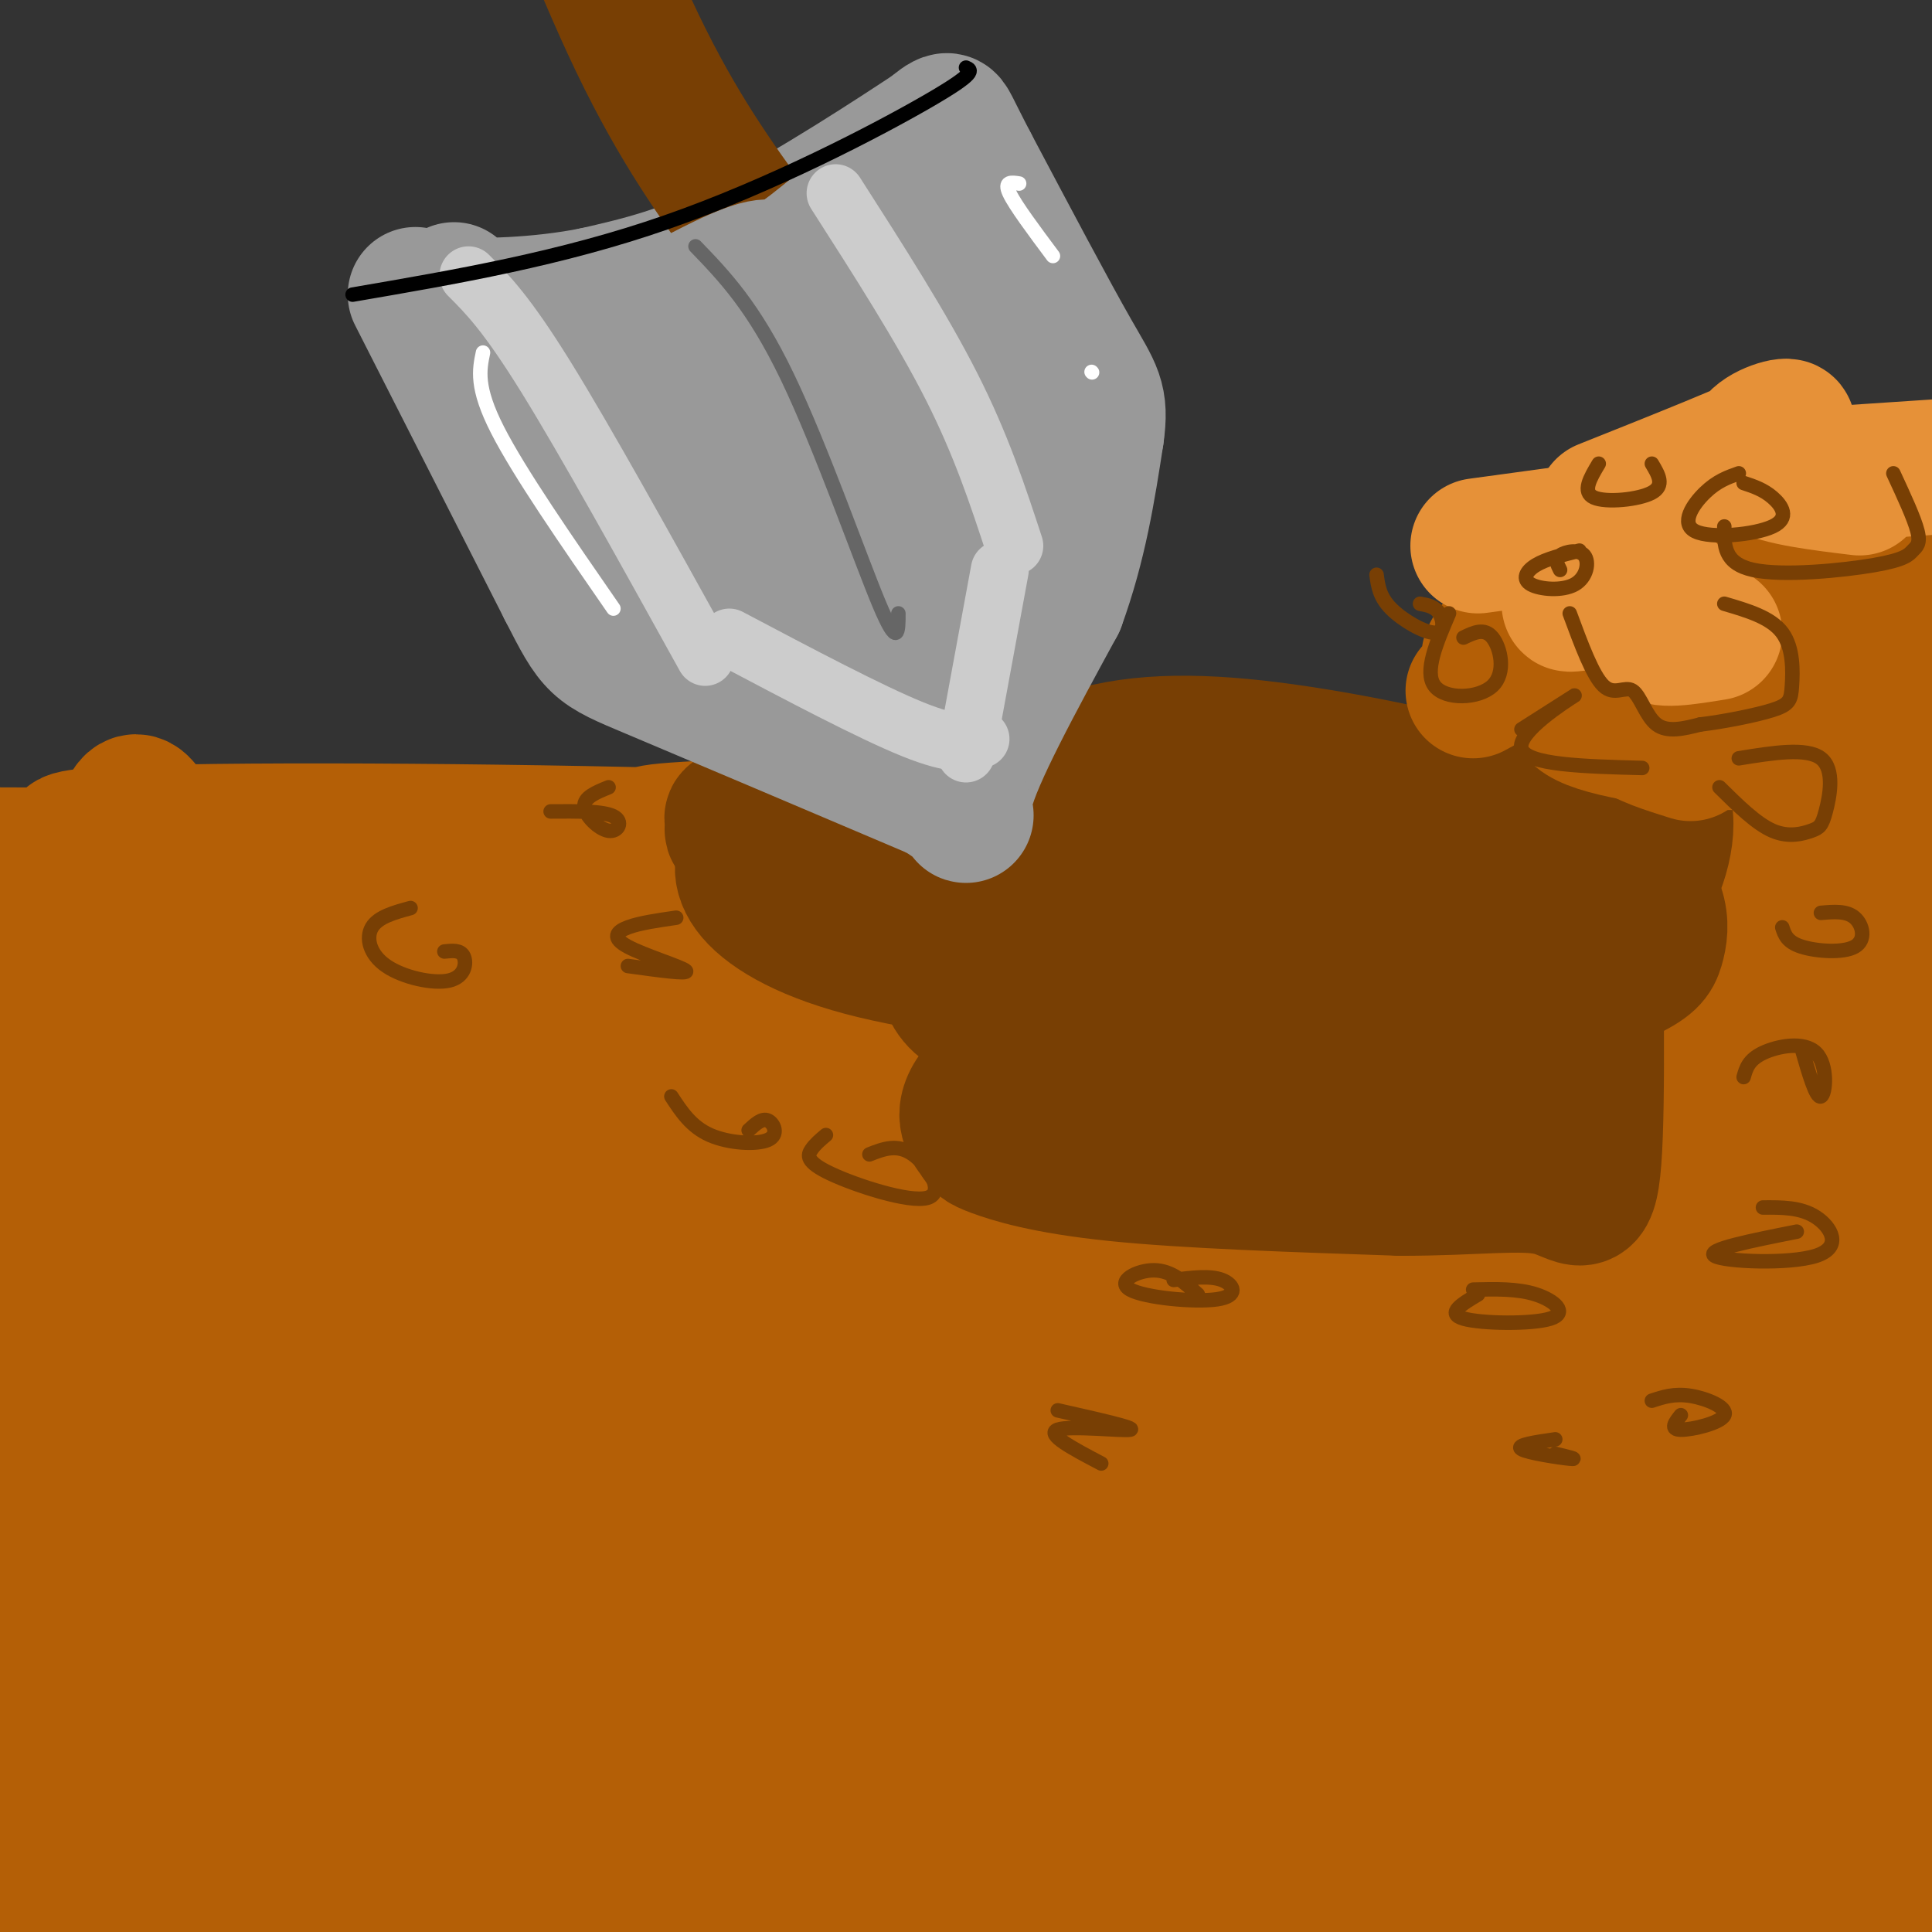<svg viewBox='0 0 400 400' version='1.1' xmlns='http://www.w3.org/2000/svg' xmlns:xlink='http://www.w3.org/1999/xlink'><rect x="0" y="0" width="400" height="400" fill="#333333" stroke="none"/><g fill='none' stroke='rgb(180,95,6)' stroke-width='28' stroke-linecap='round' stroke-linejoin='round'><path d='M322,244c-10.011,-4.643 -20.021,-9.286 -29,-13c-8.979,-3.714 -16.926,-6.498 -36,-8c-19.074,-1.502 -49.273,-1.723 -77,0c-27.727,1.723 -52.981,5.390 -53,7c-0.019,1.610 25.199,1.163 42,1c16.801,-0.163 25.186,-0.044 54,-5c28.814,-4.956 78.058,-14.989 116,-24c37.942,-9.011 64.581,-17.001 76,-22c11.419,-4.999 7.618,-7.008 -58,0c-65.618,7.008 -193.052,23.033 -229,30c-35.948,6.967 19.591,4.876 65,0c45.409,-4.876 80.688,-12.536 118,-18c37.312,-5.464 76.656,-8.732 116,-12'/><path d='M427,180c-11.075,-1.980 -96.761,-0.931 -139,0c-42.239,0.931 -41.029,1.744 -60,4c-18.971,2.256 -58.123,5.955 -77,10c-18.877,4.045 -17.477,8.438 -19,11c-1.523,2.562 -5.967,3.295 4,5c9.967,1.705 34.345,4.381 86,-1c51.655,-5.381 130.587,-18.820 166,-25c35.413,-6.180 27.307,-5.100 25,-7c-2.307,-1.900 1.187,-6.781 2,-14c0.813,-7.219 -1.053,-16.777 -6,-20c-4.947,-3.223 -12.973,-0.112 -21,3'/><path d='M388,146c-17.477,4.059 -50.668,12.706 -61,17c-10.332,4.294 2.197,4.233 -38,5c-40.197,0.767 -133.118,2.361 -151,4c-17.882,1.639 39.277,3.324 76,1c36.723,-2.324 53.011,-8.656 91,-13c37.989,-4.344 97.677,-6.701 116,-9c18.323,-2.299 -4.721,-4.542 -24,-1c-19.279,3.542 -34.794,12.869 -62,18c-27.206,5.131 -66.103,6.065 -105,7'/><path d='M230,175c-49.767,1.538 -121.685,1.882 -104,1c17.685,-0.882 124.972,-2.989 172,-4c47.028,-1.011 33.797,-0.925 34,1c0.203,1.925 13.842,5.690 36,8c22.158,2.310 52.836,3.166 -15,3c-67.836,-0.166 -234.187,-1.352 -289,-3c-54.813,-1.648 1.910,-3.756 42,-4c40.090,-0.244 63.545,1.378 87,3'/><path d='M193,180c27.392,1.791 52.371,4.768 29,5c-23.371,0.232 -95.093,-2.282 -144,-5c-48.907,-2.718 -75.000,-5.640 -59,-7c16.000,-1.360 74.093,-1.158 120,0c45.907,1.158 79.629,3.273 42,4c-37.629,0.727 -146.608,0.065 -185,0c-38.392,-0.065 -6.196,0.468 26,1'/><path d='M22,178c15.507,-0.047 41.273,-0.665 88,4c46.727,4.665 114.415,14.614 171,21c56.585,6.386 102.068,9.208 40,10c-62.068,0.792 -231.688,-0.448 -324,1c-92.312,1.448 -107.315,5.582 18,7c125.315,1.418 390.947,0.119 440,0c49.053,-0.119 -118.474,0.940 -286,2'/><path d='M169,223c-65.534,3.496 -86.370,11.235 -97,15c-10.630,3.765 -11.053,3.555 -15,5c-3.947,1.445 -11.419,4.545 0,7c11.419,2.455 41.727,4.264 46,6c4.273,1.736 -17.490,3.400 73,0c90.490,-3.400 293.234,-11.862 288,-13c-5.234,-1.138 -218.445,5.049 -313,9c-94.555,3.951 -70.454,5.668 -71,8c-0.546,2.332 -25.738,5.281 -37,8c-11.262,2.719 -8.595,5.208 -9,8c-0.405,2.792 -3.882,5.886 10,8c13.882,2.114 45.124,3.249 70,4c24.876,0.751 43.387,1.118 88,-3c44.613,-4.118 115.329,-12.722 175,-16c59.671,-3.278 108.296,-1.229 59,0c-49.296,1.229 -196.513,1.637 -277,4c-80.487,2.363 -94.243,6.682 -108,11'/><path d='M51,284c-20.609,2.420 -18.130,2.969 -12,5c6.130,2.031 15.911,5.544 5,9c-10.911,3.456 -42.514,6.854 61,8c103.514,1.146 342.145,0.038 358,0c15.855,-0.038 -191.067,0.993 -285,3c-93.933,2.007 -74.878,4.989 -80,8c-5.122,3.011 -34.422,6.050 -51,9c-16.578,2.950 -20.432,5.812 -19,9c1.432,3.188 8.152,6.702 2,11c-6.152,4.298 -25.177,9.382 55,10c80.177,0.618 259.554,-3.228 326,-3c66.446,0.228 19.959,4.529 25,7c5.041,2.471 61.610,3.112 -5,4c-66.610,0.888 -256.398,2.022 -338,3c-81.602,0.978 -55.017,1.798 -49,4c6.017,2.202 -8.534,5.785 -16,9c-7.466,3.215 -7.847,6.061 4,9c11.847,2.939 35.924,5.969 60,9'/><path d='M92,398c94.516,2.513 300.807,4.297 344,-1c43.193,-5.297 -76.710,-17.673 -134,-24c-57.290,-6.327 -51.965,-6.603 -87,-6c-35.035,0.603 -110.429,2.086 -147,4c-36.571,1.914 -34.318,4.259 -36,7c-1.682,2.741 -7.299,5.877 -13,8c-5.701,2.123 -11.486,3.231 2,6c13.486,2.769 46.241,7.197 127,2c80.759,-5.197 209.521,-20.019 258,-26c48.479,-5.981 16.675,-3.119 -20,-4c-36.675,-0.881 -78.222,-5.504 -139,-7c-60.778,-1.496 -140.786,0.136 -176,2c-35.214,1.864 -25.632,3.961 9,4c34.632,0.039 94.316,-1.981 154,-4'/><path d='M234,359c72.344,-7.849 176.204,-25.472 218,-33c41.796,-7.528 21.529,-4.961 8,-5c-13.529,-0.039 -20.318,-2.684 -37,-4c-16.682,-1.316 -43.256,-1.301 -72,4c-28.744,5.301 -59.660,15.889 -88,26c-28.340,10.111 -54.106,19.744 -77,30c-22.894,10.256 -42.917,21.135 -51,26c-8.083,4.865 -4.226,3.717 9,2c13.226,-1.717 35.822,-4.003 58,-13c22.178,-8.997 43.936,-24.706 62,-35c18.064,-10.294 32.432,-15.173 66,-43c33.568,-27.827 86.336,-78.602 96,-88c9.664,-9.398 -23.777,22.581 -42,42c-18.223,19.419 -21.229,26.280 -25,33c-3.771,6.720 -8.306,13.301 -12,21c-3.694,7.699 -6.546,16.515 -4,17c2.546,0.485 10.492,-7.362 17,-20c6.508,-12.638 11.580,-30.068 17,-46c5.420,-15.932 11.190,-30.366 15,-46c3.810,-15.634 5.660,-32.467 4,-35c-1.660,-2.533 -6.830,9.233 -12,21'/><path d='M384,213c-7.951,21.768 -21.830,65.689 -28,96c-6.170,30.311 -4.632,47.011 -4,54c0.632,6.989 0.358,4.265 1,8c0.642,3.735 2.199,13.927 10,0c7.801,-13.927 21.844,-51.974 33,-89c11.156,-37.026 19.424,-73.031 21,-86c1.576,-12.969 -3.542,-2.900 -20,42c-16.458,44.900 -44.257,124.633 -53,142c-8.743,17.367 1.571,-27.632 7,-50c5.429,-22.368 5.974,-22.106 12,-34c6.026,-11.894 17.535,-35.944 21,-39c3.465,-3.056 -1.112,14.882 -9,33c-7.888,18.118 -19.085,36.416 -24,45c-4.915,8.584 -3.547,7.452 -8,7c-4.453,-0.452 -14.726,-0.226 -25,0'/><path d='M318,342c-7.556,-2.453 -13.945,-8.587 -18,-12c-4.055,-3.413 -5.775,-4.105 -24,-5c-18.225,-0.895 -52.954,-1.994 -67,-2c-14.046,-0.006 -7.408,1.080 -6,3c1.408,1.920 -2.413,4.674 3,6c5.413,1.326 20.060,1.226 33,0c12.940,-1.226 24.171,-3.577 46,-13c21.829,-9.423 54.254,-25.919 71,-35c16.746,-9.081 17.814,-10.749 13,-11c-4.814,-0.251 -15.509,0.915 -23,2c-7.491,1.085 -11.777,2.091 -50,18c-38.223,15.909 -110.382,46.723 -141,60c-30.618,13.277 -19.695,9.018 -16,8c3.695,-1.018 0.163,1.205 -1,4c-1.163,2.795 0.042,6.160 22,0c21.958,-6.160 64.669,-21.847 108,-40c43.331,-18.153 87.281,-38.772 99,-48c11.719,-9.228 -8.795,-7.065 -52,4c-43.205,11.065 -109.103,31.033 -175,51'/><path d='M140,332c-38.450,11.352 -47.074,14.232 -42,15c5.074,0.768 23.847,-0.575 40,-5c16.153,-4.425 29.686,-11.932 51,-24c21.314,-12.068 50.411,-28.697 62,-37c11.589,-8.303 5.672,-8.282 2,-9c-3.672,-0.718 -5.099,-2.176 -11,-4c-5.901,-1.824 -16.274,-4.013 -40,5c-23.726,9.013 -60.803,29.227 -83,42c-22.197,12.773 -29.514,18.105 -33,21c-3.486,2.895 -3.143,3.353 0,4c3.143,0.647 9.085,1.485 19,0c9.915,-1.485 23.802,-5.291 45,-18c21.198,-12.709 49.707,-34.320 63,-46c13.293,-11.680 11.372,-13.427 12,-17c0.628,-3.573 3.807,-8.970 0,-13c-3.807,-4.030 -14.600,-6.693 -29,-6c-14.400,0.693 -32.405,4.742 -49,11c-16.595,6.258 -31.778,14.727 -46,24c-14.222,9.273 -27.482,19.352 -37,28c-9.518,8.648 -15.293,15.864 -20,23c-4.707,7.136 -8.344,14.190 -4,18c4.344,3.810 16.670,4.374 29,-1c12.330,-5.374 24.665,-16.687 37,-28'/><path d='M106,315c11.154,-10.628 20.540,-23.199 29,-37c8.460,-13.801 15.993,-28.832 20,-42c4.007,-13.168 4.486,-24.472 5,-33c0.514,-8.528 1.062,-14.279 -4,-18c-5.062,-3.721 -15.734,-5.413 -28,-3c-12.266,2.413 -26.127,8.932 -39,18c-12.873,9.068 -24.758,20.685 -34,31c-9.242,10.315 -15.843,19.329 -20,28c-4.157,8.671 -5.872,17.000 -7,25c-1.128,8.000 -1.671,15.671 0,23c1.671,7.329 5.556,14.317 12,19c6.444,4.683 15.446,7.060 24,9c8.554,1.940 16.660,3.443 26,0c9.340,-3.443 19.915,-11.831 27,-18c7.085,-6.169 10.679,-10.117 14,-28c3.321,-17.883 6.369,-49.699 5,-64c-1.369,-14.301 -7.153,-11.087 -14,-11c-6.847,0.087 -14.756,-2.952 -25,-3c-10.244,-0.048 -22.825,2.897 -33,8c-10.175,5.103 -17.946,12.365 -25,21c-7.054,8.635 -13.392,18.643 -17,29c-3.608,10.357 -4.487,21.062 -5,32c-0.513,10.938 -0.662,22.109 0,31c0.662,8.891 2.134,15.503 5,20c2.866,4.497 7.125,6.878 13,8c5.875,1.122 13.364,0.983 20,0c6.636,-0.983 12.418,-2.810 16,-10c3.582,-7.190 4.964,-19.744 6,-32c1.036,-12.256 1.724,-24.216 0,-36c-1.724,-11.784 -5.862,-23.392 -10,-35'/><path d='M67,247c-6.138,-11.085 -16.482,-21.299 -25,-45c-8.518,-23.701 -15.211,-60.889 -19,-12c-3.789,48.889 -4.674,183.855 -5,186c-0.326,2.145 -0.093,-128.530 0,-174c0.093,-45.470 0.047,-5.735 0,34'/><path d='M18,236c-0.012,62.810 -0.042,202.833 0,189c0.042,-13.833 0.155,-181.524 0,-214c-0.155,-32.476 -0.577,70.262 -1,173'/><path d='M17,384c-0.155,41.798 -0.042,59.792 0,5c0.042,-54.792 0.012,-182.369 0,-188c-0.012,-5.631 -0.006,110.685 0,227'/><path d='M107,218c-5.078,-3.754 -10.155,-7.509 -19,-9c-8.845,-1.491 -21.457,-0.719 -29,1c-7.543,1.719 -10.016,4.383 -12,8c-1.984,3.617 -3.479,8.186 -1,12c2.479,3.814 8.934,6.873 15,9c6.066,2.127 11.745,3.321 15,0c3.255,-3.321 4.086,-11.158 4,-17c-0.086,-5.842 -1.090,-9.689 -3,-13c-1.910,-3.311 -4.727,-6.086 -8,-8c-3.273,-1.914 -7.001,-2.967 -12,-4c-4.999,-1.033 -11.269,-2.047 -17,0c-5.731,2.047 -10.923,7.156 -14,12c-3.077,4.844 -4.038,9.422 -5,14'/><path d='M21,223c-3.202,-11.571 -8.708,-47.500 -11,-34c-2.292,13.500 -1.369,76.429 0,124c1.369,47.571 3.185,79.786 5,112'/></g>
<g fill='none' stroke='rgb(120,63,4)' stroke-width='28' stroke-linecap='round' stroke-linejoin='round'><path d='M155,169c-4.857,2.641 -9.714,5.282 25,7c34.714,1.718 109.000,2.511 114,2c5.000,-0.511 -59.284,-2.328 -87,-3c-27.716,-0.672 -18.862,-0.201 -25,1c-6.138,1.201 -27.268,3.131 -6,4c21.268,0.869 84.934,0.677 112,0c27.066,-0.677 17.533,-1.838 8,-3'/><path d='M296,177c1.694,-1.153 1.927,-2.536 5,-4c3.073,-1.464 8.984,-3.011 -8,-4c-16.984,-0.989 -56.865,-1.421 -78,0c-21.135,1.421 -23.526,4.695 -25,7c-1.474,2.305 -2.033,3.642 0,5c2.033,1.358 6.658,2.739 7,4c0.342,1.261 -3.598,2.402 20,3c23.598,0.598 74.733,0.651 100,0c25.267,-0.651 24.667,-2.008 2,-3c-22.667,-0.992 -67.399,-1.619 -91,0c-23.601,1.619 -26.070,5.484 -28,8c-1.930,2.516 -3.321,3.685 -4,5c-0.679,1.315 -0.644,2.777 0,5c0.644,2.223 1.898,5.207 7,7c5.102,1.793 14.051,2.397 23,3'/><path d='M226,213c16.217,0.363 45.261,-0.228 59,-2c13.739,-1.772 12.173,-4.723 13,-8c0.827,-3.277 4.047,-6.879 -9,-9c-13.047,-2.121 -42.362,-2.762 -57,-1c-14.638,1.762 -14.598,5.926 -15,9c-0.402,3.074 -1.245,5.059 -2,7c-0.755,1.941 -1.423,3.840 2,6c3.423,2.160 10.937,4.581 17,6c6.063,1.419 10.676,1.836 22,2c11.324,0.164 29.358,0.074 37,0c7.642,-0.074 4.892,-0.133 8,-2c3.108,-1.867 12.075,-5.542 1,-8c-11.075,-2.458 -42.192,-3.699 -60,-3c-17.808,0.699 -22.308,3.336 -24,5c-1.692,1.664 -0.577,2.353 -1,4c-0.423,1.647 -2.383,4.251 0,6c2.383,1.749 9.109,2.643 21,3c11.891,0.357 28.945,0.179 46,0'/><path d='M284,228c11.896,0.013 18.636,0.045 27,-1c8.364,-1.045 18.353,-3.169 4,-5c-14.353,-1.831 -53.048,-3.370 -71,-3c-17.952,0.370 -15.161,2.649 -16,6c-0.839,3.351 -5.306,7.775 -1,11c4.306,3.225 17.387,5.253 28,6c10.613,0.747 18.760,0.215 23,0c4.240,-0.215 4.575,-0.113 4,-3c-0.575,-2.887 -2.059,-8.765 -4,-11c-1.941,-2.235 -4.340,-0.828 -14,-1c-9.660,-0.172 -26.580,-1.922 -36,0c-9.420,1.922 -11.339,7.515 -3,11c8.339,3.485 26.938,4.861 39,2c12.062,-2.861 17.589,-9.960 20,-15c2.411,-5.040 1.705,-8.020 1,-11'/><path d='M285,214c-0.663,-3.975 -2.822,-8.413 -3,-11c-0.178,-2.587 1.624,-3.325 -14,-5c-15.624,-1.675 -48.674,-4.288 -61,-4c-12.326,0.288 -3.928,3.477 0,6c3.928,2.523 3.384,4.380 6,6c2.616,1.620 8.390,3.004 25,4c16.610,0.996 44.055,1.604 63,0c18.945,-1.604 29.391,-5.420 35,-8c5.609,-2.580 6.382,-3.923 7,-6c0.618,-2.077 1.082,-4.887 0,-8c-1.082,-3.113 -3.708,-6.529 -7,-10c-3.292,-3.471 -7.248,-6.997 -19,-11c-11.752,-4.003 -31.298,-8.484 -48,-11c-16.702,-2.516 -30.558,-3.068 -42,0c-11.442,3.068 -20.468,9.755 -25,13c-4.532,3.245 -4.568,3.049 -4,7c0.568,3.951 1.740,12.049 4,16c2.260,3.951 5.609,3.756 16,4c10.391,0.244 27.826,0.927 42,0c14.174,-0.927 25.087,-3.463 36,-6'/><path d='M296,190c8.962,-2.938 13.368,-7.282 22,-10c8.632,-2.718 21.489,-3.811 1,-4c-20.489,-0.189 -74.324,0.526 -114,-1c-39.676,-1.526 -65.193,-5.293 -48,-7c17.193,-1.707 77.097,-1.353 137,-1'/><path d='M294,167c31.933,-1.789 43.267,-5.761 48,-3c4.733,2.761 2.867,12.256 0,18c-2.867,5.744 -6.733,7.739 -19,10c-12.267,2.261 -32.933,4.789 -58,2c-25.067,-2.789 -54.533,-10.894 -84,-19'/><path d='M181,175c-18.424,-3.377 -22.483,-2.318 -25,0c-2.517,2.318 -3.493,5.896 0,10c3.493,4.104 11.456,8.735 25,12c13.544,3.265 32.669,5.164 36,10c3.331,4.836 -9.132,12.608 -14,18c-4.868,5.392 -2.140,8.404 -1,10c1.140,1.596 0.691,1.776 4,3c3.309,1.224 10.374,3.493 25,5c14.626,1.507 36.813,2.254 59,3'/><path d='M290,246c15.607,0.012 25.125,-1.458 31,0c5.875,1.458 8.107,5.845 9,-6c0.893,-11.845 0.446,-39.923 0,-68'/></g>
<g fill='none' stroke='rgb(180,95,6)' stroke-width='28' stroke-linecap='round' stroke-linejoin='round'><path d='M350,156c-9.764,-3.051 -19.528,-6.102 -7,-12c12.528,-5.898 47.348,-14.643 47,-13c-0.348,1.643 -35.863,13.673 -37,11c-1.137,-2.673 32.104,-20.049 44,-27c11.896,-6.951 2.448,-3.475 -7,0'/><path d='M390,115c-5.453,-0.125 -15.585,-0.438 -22,0c-6.415,0.438 -9.112,1.628 -12,4c-2.888,2.372 -5.966,5.925 -10,9c-4.034,3.075 -9.024,5.670 -2,8c7.024,2.330 26.062,4.394 37,3c10.938,-1.394 13.777,-6.246 16,-11c2.223,-4.754 3.830,-9.412 3,-13c-0.830,-3.588 -4.098,-6.108 -6,-8c-1.902,-1.892 -2.438,-3.156 -12,-5c-9.562,-1.844 -28.152,-4.270 -39,-1c-10.848,3.270 -13.956,12.234 -15,20c-1.044,7.766 -0.026,14.335 -1,19c-0.974,4.665 -3.942,7.426 4,10c7.942,2.574 26.792,4.962 38,3c11.208,-1.962 14.774,-8.275 17,-14c2.226,-5.725 3.113,-10.863 4,-16'/><path d='M390,123c0.488,-5.440 -0.291,-11.039 -2,-14c-1.709,-2.961 -4.348,-3.283 -11,-4c-6.652,-0.717 -17.317,-1.829 -27,0c-9.683,1.829 -18.383,6.599 -25,12c-6.617,5.401 -11.149,11.432 -14,15c-2.851,3.568 -4.019,4.674 -1,6c3.019,1.326 10.226,2.872 21,2c10.774,-0.872 25.115,-4.162 32,-6c6.885,-1.838 6.315,-2.226 0,-3c-6.315,-0.774 -18.376,-1.936 -29,0c-10.624,1.936 -19.812,6.968 -29,12'/></g>
<g fill='none' stroke='rgb(230,145,56)' stroke-width='28' stroke-linecap='round' stroke-linejoin='round'><path d='M334,122c-5.804,1.732 -11.607,3.464 -8,3c3.607,-0.464 16.625,-3.125 20,-2c3.375,1.125 -2.893,6.036 -3,8c-0.107,1.964 5.946,0.982 12,0'/><path d='M332,105c15.435,-6.155 30.869,-12.310 36,-15c5.131,-2.690 -0.042,-1.917 -3,0c-2.958,1.917 -3.702,4.976 0,7c3.702,2.024 11.851,3.012 20,4'/><path d='M381,98c0.000,0.000 30.000,-2.000 30,-2'/><path d='M328,110c0.000,0.000 -22.000,3.000 -22,3'/></g>
<g fill='none' stroke='rgb(153,153,153)' stroke-width='28' stroke-linecap='round' stroke-linejoin='round'><path d='M86,61c0.000,0.000 31.000,61.000 31,61'/><path d='M117,122c6.200,12.156 6.200,12.044 18,17c11.800,4.956 35.400,14.978 59,25'/><path d='M194,164c9.667,5.622 4.333,7.178 6,0c1.667,-7.178 10.333,-23.089 19,-39'/><path d='M219,125c4.500,-12.333 6.250,-23.667 8,-35'/><path d='M227,90c1.067,-7.489 -0.267,-8.711 -5,-17c-4.733,-8.289 -12.867,-23.644 -21,-39'/><path d='M201,34c-4.244,-8.156 -4.356,-9.044 -5,-9c-0.644,0.044 -1.822,1.022 -3,2'/><path d='M193,27c-7.489,4.933 -24.711,16.267 -38,23c-13.289,6.733 -22.644,8.867 -32,11'/><path d='M123,61c-11.422,2.289 -23.978,2.511 -29,2c-5.022,-0.511 -2.511,-1.756 0,-3'/><path d='M121,68c5.500,15.333 11.000,30.667 18,42c7.000,11.333 15.500,18.667 24,26'/><path d='M118,76c15.833,24.500 31.667,49.000 43,63c11.333,14.000 18.167,17.500 25,21'/><path d='M143,71c1.911,6.600 3.822,13.200 10,25c6.178,11.800 16.622,28.800 24,39c7.378,10.200 11.689,13.600 16,17'/><path d='M163,57c2.083,14.917 4.167,29.833 10,43c5.833,13.167 15.417,24.583 25,36'/><path d='M180,64c0.083,6.667 0.167,13.333 4,25c3.833,11.667 11.417,28.333 19,45'/><path d='M190,51c4.250,15.583 8.500,31.167 13,43c4.500,11.833 9.250,19.917 14,28'/><path d='M201,73c0.000,0.000 5.000,36.000 5,36'/></g>
<g fill='none' stroke='rgb(120,63,4)' stroke-width='28' stroke-linecap='round' stroke-linejoin='round'><path d='M156,48c-7.750,-10.667 -15.500,-21.333 -24,-39c-8.500,-17.667 -17.750,-42.333 -27,-67'/></g>
<g fill='none' stroke='rgb(153,153,153)' stroke-width='28' stroke-linecap='round' stroke-linejoin='round'><path d='M181,53c0.000,0.000 -54.000,32.000 -54,32'/><path d='M180,44c0.000,0.000 -62.000,40.000 -62,40'/><path d='M182,40c-7.889,6.644 -15.778,13.289 -19,15c-3.222,1.711 -1.778,-1.511 -10,2c-8.222,3.511 -26.111,13.756 -44,24'/></g>
<g fill='none' stroke='rgb(204,204,204)' stroke-width='12' stroke-linecap='round' stroke-linejoin='round'><path d='M97,57c3.917,3.917 7.833,7.833 16,21c8.167,13.167 20.583,35.583 33,58'/><path d='M173,40c8.917,13.917 17.833,27.833 24,40c6.167,12.167 9.583,22.583 13,33'/><path d='M151,132c14.667,7.750 29.333,15.500 38,19c8.667,3.500 11.333,2.750 14,2'/><path d='M207,118c0.000,0.000 -7.000,38.000 -7,38'/></g>
<g fill='none' stroke='rgb(0,0,0)' stroke-width='3' stroke-linecap='round' stroke-linejoin='round'><path d='M200,14c1.178,0.511 2.356,1.022 -8,7c-10.356,5.978 -32.244,17.422 -54,25c-21.756,7.578 -43.378,11.289 -65,15'/></g>
<g fill='none' stroke='rgb(255,255,255)' stroke-width='3' stroke-linecap='round' stroke-linejoin='round'><path d='M211,38c-1.583,-0.250 -3.167,-0.500 -2,2c1.167,2.500 5.083,7.750 9,13'/><path d='M226,77c0.000,0.000 0.100,0.100 0.1,0.1'/><path d='M100,73c-0.750,3.583 -1.500,7.167 3,16c4.500,8.833 14.250,22.917 24,37'/></g>
<g fill='none' stroke='rgb(102,102,102)' stroke-width='3' stroke-linecap='round' stroke-linejoin='round'><path d='M144,51c6.000,6.222 12.000,12.444 19,27c7.000,14.556 15.000,37.444 19,47c4.000,9.556 4.000,5.778 4,2'/></g>
<g fill='none' stroke='rgb(120,63,4)' stroke-width='3' stroke-linecap='round' stroke-linejoin='round'><path d='M325,127c2.375,6.435 4.750,12.869 7,15c2.250,2.131 4.375,-0.042 6,1c1.625,1.042 2.750,5.298 5,7c2.250,1.702 5.625,0.851 9,0'/><path d='M352,150c4.553,-0.533 11.437,-1.864 15,-3c3.563,-1.136 3.805,-2.075 4,-5c0.195,-2.925 0.341,-7.836 -2,-11c-2.341,-3.164 -7.171,-4.582 -12,-6'/><path d='M357,109c-0.069,3.839 -0.137,7.678 6,9c6.137,1.322 18.480,0.128 25,-1c6.520,-1.128 7.217,-2.188 8,-3c0.783,-0.812 1.652,-1.375 1,-4c-0.652,-2.625 -2.826,-7.313 -5,-12'/><path d='M356,163c3.815,3.770 7.630,7.541 11,9c3.370,1.459 6.295,0.608 8,0c1.705,-0.608 2.190,-0.971 3,-4c0.810,-3.029 1.946,-8.722 -1,-11c-2.946,-2.278 -9.973,-1.139 -17,0'/><path d='M340,159c-12.022,-0.311 -24.044,-0.622 -25,-4c-0.956,-3.378 9.156,-9.822 11,-11c1.844,-1.178 -4.578,2.911 -11,7'/><path d='M300,127c-2.589,6.042 -5.179,12.083 -3,15c2.179,2.917 9.125,2.708 12,0c2.875,-2.708 1.679,-7.917 0,-10c-1.679,-2.083 -3.839,-1.042 -6,0'/><path d='M369,192c0.488,1.518 0.976,3.036 4,4c3.024,0.964 8.583,1.375 11,0c2.417,-1.375 1.690,-4.536 0,-6c-1.690,-1.464 -4.345,-1.232 -7,-1'/><path d='M373,217c1.500,5.214 3.000,10.429 4,10c1.000,-0.429 1.500,-6.500 -1,-9c-2.500,-2.500 -8.000,-1.429 -11,0c-3.000,1.429 -3.500,3.214 -4,5'/><path d='M140,190c-3.798,0.548 -7.595,1.095 -10,2c-2.405,0.905 -3.417,2.167 0,4c3.417,1.833 11.262,4.238 12,5c0.738,0.762 -5.631,-0.119 -12,-1'/><path d='M171,235c-1.105,0.925 -2.211,1.850 -3,3c-0.789,1.150 -1.263,2.525 4,5c5.263,2.475 16.263,6.051 20,5c3.737,-1.051 0.211,-6.729 -3,-9c-3.211,-2.271 -6.105,-1.136 -9,0'/><path d='M139,227c2.048,3.137 4.095,6.274 8,8c3.905,1.726 9.667,2.042 12,1c2.333,-1.042 1.238,-3.440 0,-4c-1.238,-0.560 -2.619,0.720 -4,2'/><path d='M248,268c-2.716,-2.474 -5.432,-4.947 -9,-5c-3.568,-0.053 -7.987,2.316 -5,4c2.987,1.684 13.381,2.684 18,2c4.619,-0.684 3.463,-3.053 1,-4c-2.463,-0.947 -6.231,-0.474 -10,0'/><path d='M228,303c-5.800,-3.044 -11.600,-6.089 -9,-7c2.600,-0.911 13.600,0.311 15,0c1.400,-0.311 -6.800,-2.156 -15,-4'/><path d='M306,268c-3.315,1.970 -6.631,3.940 -3,5c3.631,1.060 14.208,1.208 18,0c3.792,-1.208 0.798,-3.774 -3,-5c-3.798,-1.226 -8.399,-1.113 -13,-1'/><path d='M126,163c-2.571,1.042 -5.143,2.083 -5,4c0.143,1.917 3.000,4.708 5,5c2.000,0.292 3.143,-1.917 1,-3c-2.143,-1.083 -7.571,-1.042 -13,-1'/><path d='M85,188c-3.357,0.914 -6.715,1.828 -8,4c-1.285,2.172 -0.499,5.603 3,8c3.499,2.397 9.711,3.761 13,3c3.289,-0.761 3.654,-3.646 3,-5c-0.654,-1.354 -2.327,-1.177 -4,-1'/><path d='M285,119c0.304,2.286 0.607,4.571 3,7c2.393,2.429 6.875,5.000 9,5c2.125,0.000 1.893,-2.571 1,-4c-0.893,-1.429 -2.446,-1.714 -4,-2'/><path d='M327,114c-3.444,0.862 -6.889,1.725 -9,3c-2.111,1.275 -2.889,2.963 -1,4c1.889,1.037 6.444,1.422 9,0c2.556,-1.422 3.111,-4.652 2,-6c-1.111,-1.348 -3.889,-0.814 -5,0c-1.111,0.814 -0.556,1.907 0,3'/><path d='M360,98c-2.257,0.797 -4.514,1.595 -7,4c-2.486,2.405 -5.203,6.418 -2,8c3.203,1.582 12.324,0.734 16,-1c3.676,-1.734 1.907,-4.352 0,-6c-1.907,-1.648 -3.954,-2.324 -6,-3'/><path d='M331,96c-1.756,2.933 -3.511,5.867 -1,7c2.511,1.133 9.289,0.467 12,-1c2.711,-1.467 1.356,-3.733 0,-6'/><path d='M372,255c-9.494,1.887 -18.988,3.774 -17,5c1.988,1.226 15.458,1.792 21,0c5.542,-1.792 3.155,-5.940 0,-8c-3.155,-2.060 -7.077,-2.030 -11,-2'/><path d='M348,293c-1.179,1.482 -2.357,2.964 0,3c2.357,0.036 8.250,-1.375 9,-3c0.750,-1.625 -3.643,-3.464 -7,-4c-3.357,-0.536 -5.679,0.232 -8,1'/><path d='M322,298c-4.133,0.600 -8.267,1.200 -7,2c1.267,0.800 7.933,1.800 10,2c2.067,0.200 -0.467,-0.400 -3,-1'/></g>
</svg>